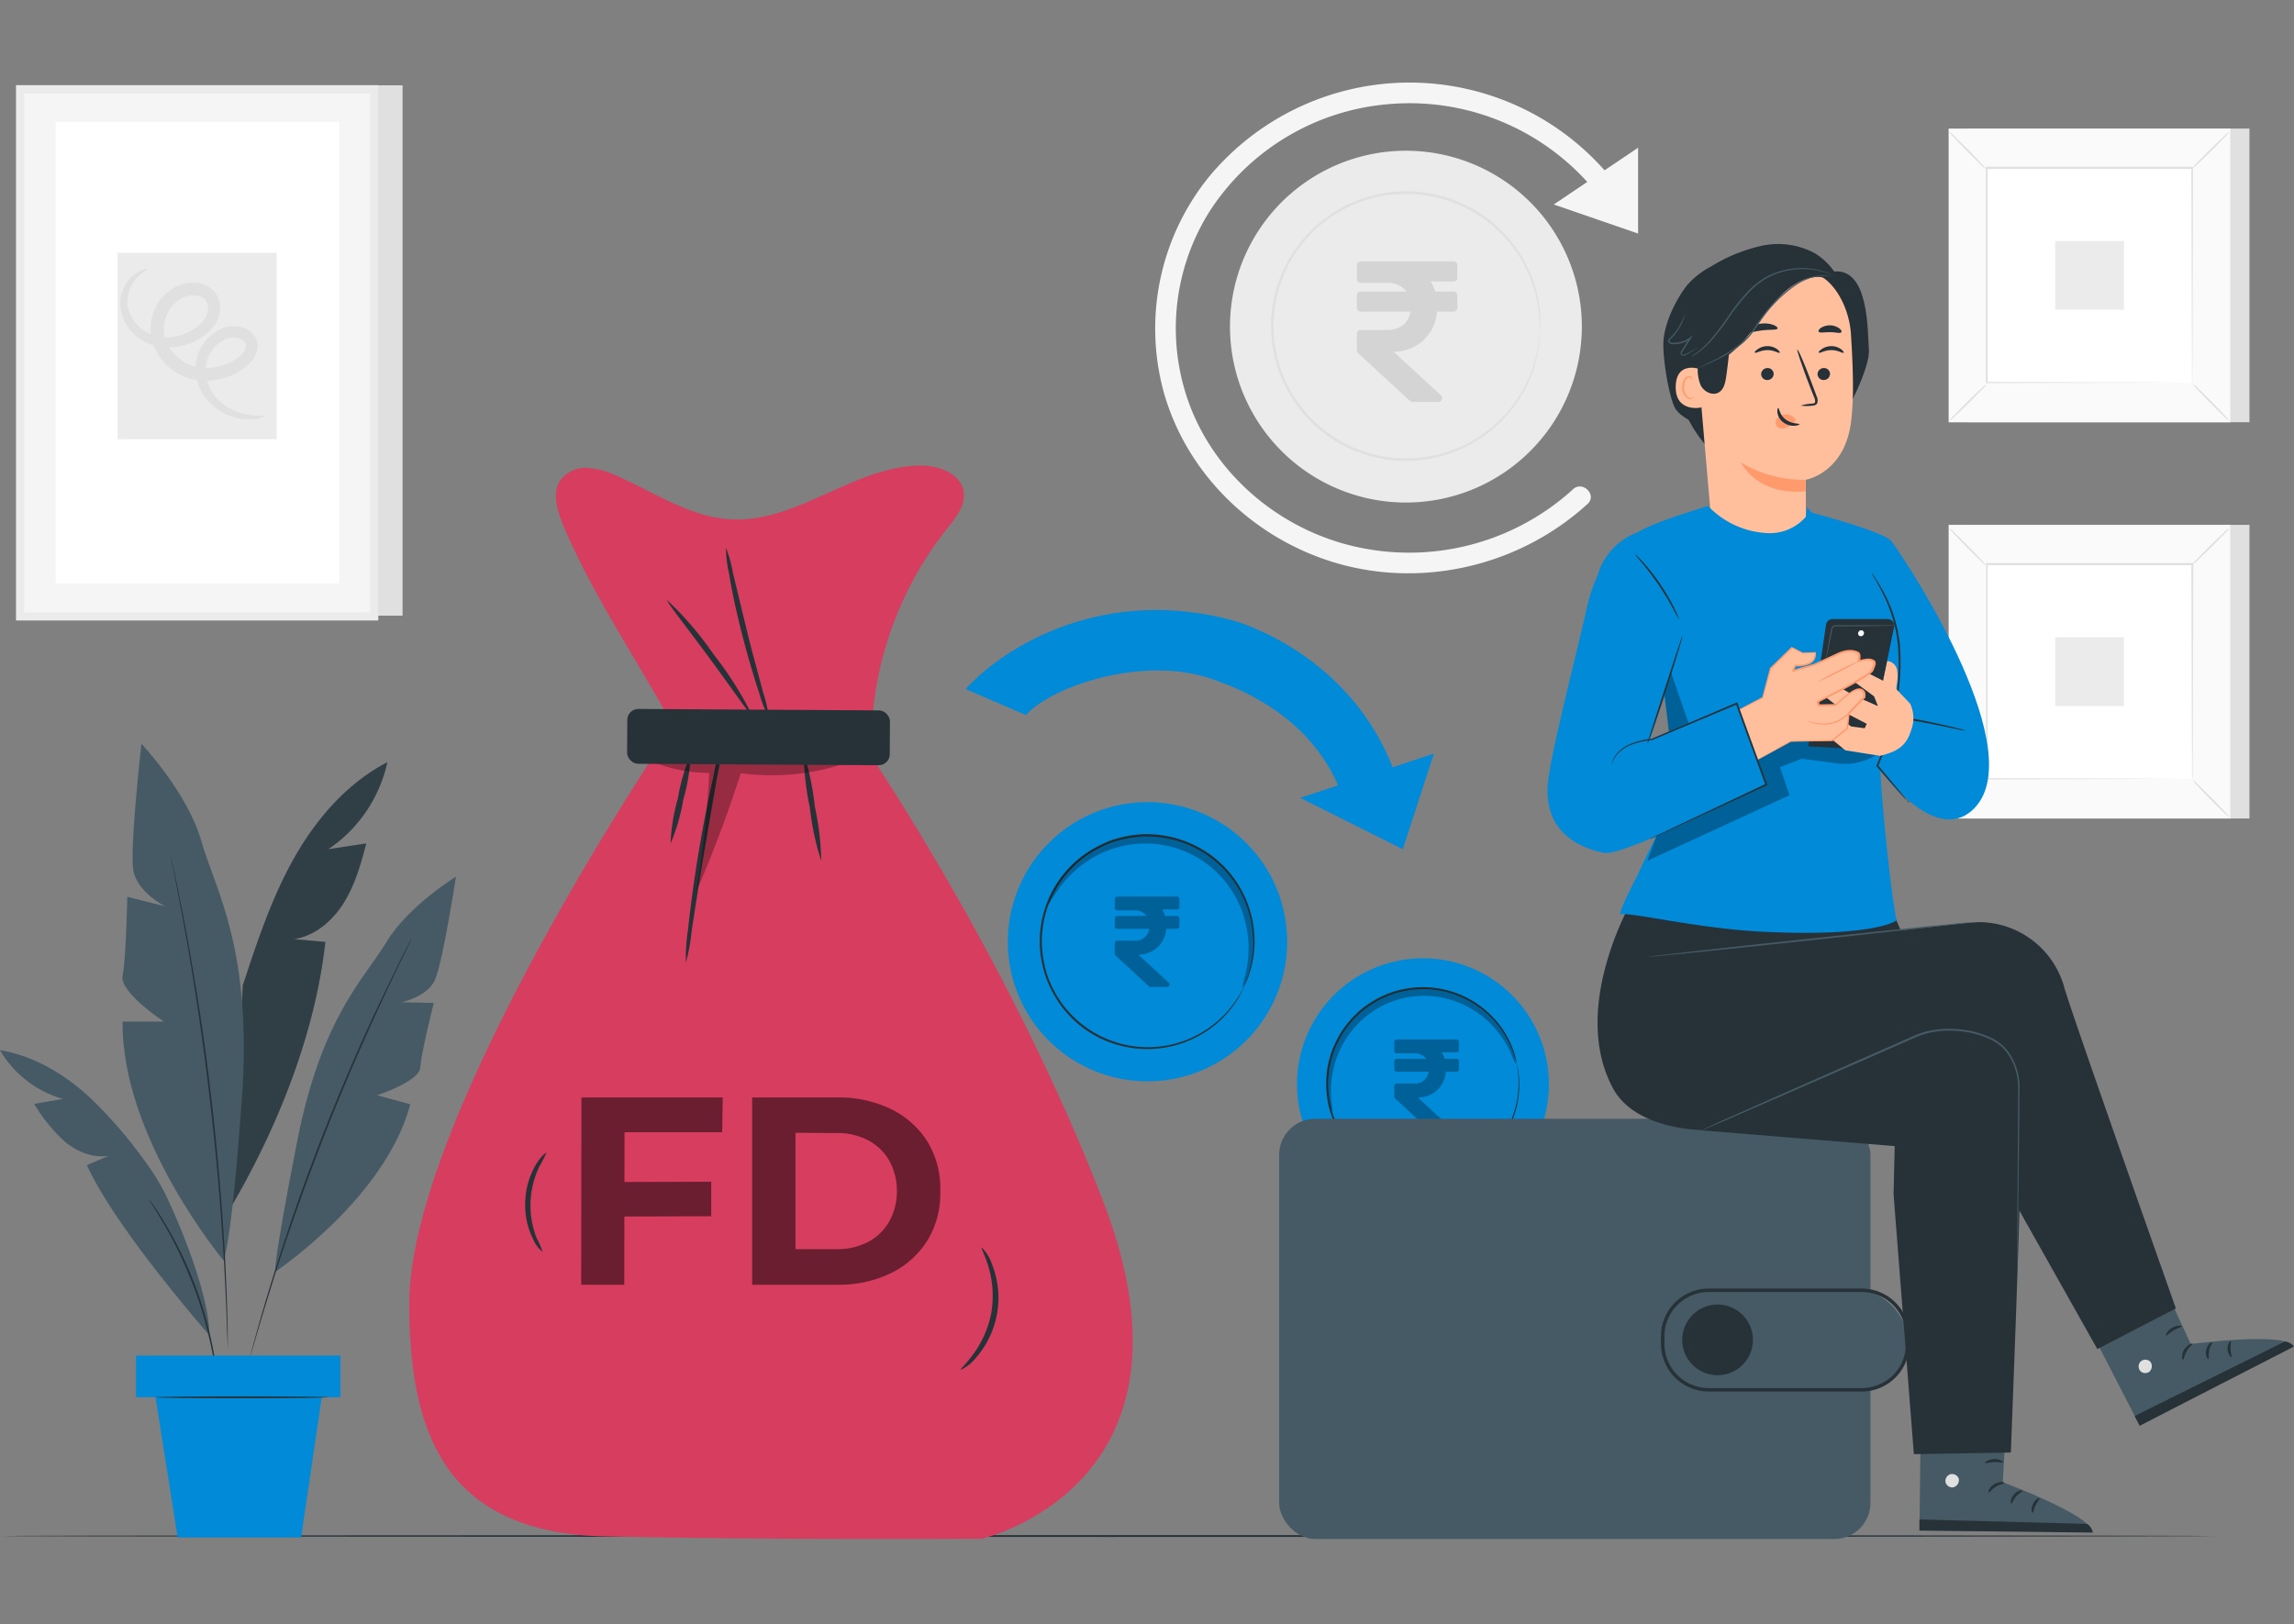 <svg xmlns="http://www.w3.org/2000/svg" xmlns:xlink="http://www.w3.org/1999/xlink" width="500" height="354" viewBox="0 0 500 354"><rect x="0" y="0" width="500" height="354" fill="#808080" stroke="none"/><defs><clipPath id="b"><rect width="500" height="354"/></clipPath></defs><g id="a" clip-path="url(#b)"><g transform="translate(-49.81 -30.394)"><g transform="translate(53.298 48.394)"><rect width="5.376" height="115.602" transform="translate(78.883 0.598)" fill="#e0e0e0"/><rect width="77.176" height="114.865" rx="0.1" transform="translate(0.895 1.493)" fill="#f5f5f5"/><path d="M133.332,165.832H54.525a.075.075,0,0,1-.075-.083V49.215a.068.068,0,0,1,.075-.075h78.807a.075.075,0,0,1,.083.075V165.749A.083.083,0,0,1,133.332,165.832Zm-77.018-1.767H131.55a.083.083,0,0,0,.083-.083V51.042a.075.075,0,0,0-.083-.075H56.314a.068.068,0,0,0-.075.075V163.96a.075.075,0,0,0,.075.105Z" transform="translate(-54.449 -48.579)" fill="#ebebeb"/><rect width="61.771" height="100.618" rx="0.1" transform="translate(8.662 8.575)" fill="#fff"/><rect width="34.682" height="40.652" rx="0.06" transform="translate(22.142 37.1)" fill="#ebebeb"/><path d="M116.034,134.59c.045.135-1.669.887-4.925.5a12.028,12.028,0,0,1-5.541-2.255,11.278,11.278,0,0,1-4.3-6.766,9.721,9.721,0,0,1,3.293-9.248,8.774,8.774,0,0,1,2.5-1.5,6.541,6.541,0,0,1,3.12-.353,5.511,5.511,0,0,1,3.12,1.361,4.067,4.067,0,0,1,1.225,3.631,5.91,5.91,0,0,1-1.714,3.12A11.075,11.075,0,0,1,110.2,125a14.331,14.331,0,0,1-6.233,1.782,12.458,12.458,0,0,1-6.646-1.5,12.127,12.127,0,0,1-4.887-5.067,10.383,10.383,0,0,1-.88-7.1,10.526,10.526,0,0,1,3.759-5.849,9.136,9.136,0,0,1,3.135-1.579,7.789,7.789,0,0,1,3.534-.113,5.8,5.8,0,0,1,3.2,1.8,5.368,5.368,0,0,1,1.256,3.428,6.587,6.587,0,0,1-.835,3.263,8.8,8.8,0,0,1-1.977,2.376,13.33,13.33,0,0,1-4.917,2.609,12.509,12.509,0,0,1-5.165.4,10.615,10.615,0,0,1-4.511-1.722,9.774,9.774,0,0,1-4.293-6.8,8.2,8.2,0,0,1,1.586-5.834,6.977,6.977,0,0,1,2.947-2.353c.812-.308,1.271-.3,1.293-.218s-.368.286-1.022.752a7.691,7.691,0,0,0-2.255,2.466,7.225,7.225,0,0,0-.932,4.985,8.112,8.112,0,0,0,3.819,5.346,9.375,9.375,0,0,0,7.879.752,11.082,11.082,0,0,0,3.94-2.256,4.819,4.819,0,0,0,1.842-3.691,2.654,2.654,0,0,0-2.368-2.624,5.068,5.068,0,0,0-2.256.105,6.587,6.587,0,0,0-2.143,1.12,7.8,7.8,0,0,0-2.692,4.3,7.518,7.518,0,0,0,.662,5.158,9.368,9.368,0,0,0,3.759,3.879,9.774,9.774,0,0,0,5.135,1.2,11.727,11.727,0,0,0,5.045-1.383A8.586,8.586,0,0,0,111,121.207a3.376,3.376,0,0,0,1.022-1.669,1.443,1.443,0,0,0-.414-1.338,3.007,3.007,0,0,0-1.669-.752,4.292,4.292,0,0,0-1.962.165,6.511,6.511,0,0,0-1.835,1.007,7.616,7.616,0,0,0-2.789,7.075,9.774,9.774,0,0,0,3.3,5.849,11.691,11.691,0,0,0,4.752,2.376C114.245,134.68,116.012,134.342,116.034,134.59Z" transform="translate(-61.954 -61.815)" fill="#e0e0e0"/><rect width="61.395" height="64.004" transform="translate(425.411 10.027)" fill="#e0e0e0"/><rect width="61.395" height="64.004" transform="translate(421.253 10.027)" fill="#fafafa"/><path d="M676.162,125.751H614.73V61.71h61.432Zm-61.395-.045h61.357V61.748H614.768Z" transform="translate(-193.492 -51.699)" fill="#e0e0e0"/><rect width="44.892" height="46.794" transform="translate(429.508 18.635)" fill="#fff"/><path d="M623.025,135.83a6.99,6.99,0,0,1-1.105,1.286c-.752.752-1.729,1.782-2.857,2.895s-2.165,2.105-2.932,2.8a6.89,6.89,0,0,1-1.3,1.083,7.43,7.43,0,0,1,1.105-1.278c.752-.752,1.729-1.789,2.857-2.9s2.173-2.105,2.94-2.812A6.634,6.634,0,0,1,623.025,135.83Z" transform="translate(-193.516 -70.093)" fill="#e0e0e0"/><path d="M685.44,135.68a7.634,7.634,0,0,1,1.286,1.105c.752.714,1.782,1.722,2.894,2.857s2.105,2.165,2.8,2.932a7.305,7.305,0,0,1,1.083,1.293,7.322,7.322,0,0,1-1.286-1.1c-.752-.752-1.782-1.729-2.894-2.864s-2.113-2.173-2.812-2.932A6.914,6.914,0,0,1,685.44,135.68Z" transform="translate(-211.04 -70.055)" fill="#e0e0e0"/><path d="M685.27,70.677a7.956,7.956,0,0,1,1.113-1.286c.752-.752,1.722-1.782,2.849-2.895s2.173-2.105,2.932-2.8a7.179,7.179,0,0,1,1.3-1.083A7.192,7.192,0,0,1,692.36,63.9c-.752.752-1.722,1.782-2.857,2.895s-2.18,2.128-2.932,2.812A6.629,6.629,0,0,1,685.27,70.677Z" transform="translate(-210.997 -51.922)" fill="#e0e0e0"/><path d="M622.9,70.783a6.772,6.772,0,0,1-1.293-1.12c-.752-.752-1.782-1.722-2.887-2.849s-2.105-2.173-2.812-2.932a7.592,7.592,0,0,1-1.083-1.3,6.911,6.911,0,0,1,1.286,1.105c.752.752,1.781,1.722,2.9,2.857s2.1,2.173,2.812,2.94A7.967,7.967,0,0,1,622.9,70.783Z" transform="translate(-193.516 -51.914)" fill="#e0e0e0"/><path d="M670.44,119.877v-3.406c0-2.218,0-5.443-.045-9.541,0-8.195-.053-19.871-.09-33.833l.173.173H625.721l.2-.2V119.87l-.173-.173,32.412.09,9.1.038h.015l-9.067.045-32.524.083h-.173V72.79h45.148v.173c0,14.022-.06,25.735-.083,33.96,0,4.075,0,7.285-.045,9.5v3.128a1.093,1.093,0,0,1-.09.331Z" transform="translate(-196.167 -54.448)" fill="#e0e0e0"/><rect width="14.977" height="14.977" transform="translate(444.462 34.536)" fill="#ebebeb"/><rect width="61.395" height="64.004" transform="translate(425.411 96.412)" fill="#e0e0e0"/><rect width="61.395" height="64.004" transform="translate(421.253 96.412)" fill="#fafafa"/><path d="M676.162,240.641H614.73V176.6h61.432Zm-61.395,0h61.357v-64H614.768Z" transform="translate(-193.492 -80.21)" fill="#e0e0e0"/><rect width="44.892" height="46.794" transform="translate(429.508 105.013)" fill="#fff"/><path d="M623.025,250.72a7.15,7.15,0,0,1-1.105,1.293c-.752.752-1.729,1.774-2.857,2.887s-2.165,2.105-2.932,2.812a6.628,6.628,0,0,1-1.3,1.075,7.784,7.784,0,0,1,1.105-1.278c.752-.752,1.729-1.782,2.857-2.9s2.173-2.105,2.94-2.812A7.437,7.437,0,0,1,623.025,250.72Z" transform="translate(-193.516 -98.604)" fill="#e0e0e0"/><path d="M685.44,250.57a7.629,7.629,0,0,1,1.286,1.105c.752.752,1.782,1.729,2.895,2.857s2.1,2.165,2.8,2.932a6.874,6.874,0,0,1,1.082,1.3,7.627,7.627,0,0,1-1.285-1.105c-.752-.714-1.782-1.729-2.895-2.857s-2.113-2.173-2.812-2.94A6.641,6.641,0,0,1,685.44,250.57Z" transform="translate(-211.039 -98.567)" fill="#e0e0e0"/><path d="M685.27,185.567a7.956,7.956,0,0,1,1.113-1.286c.752-.752,1.722-1.782,2.849-2.895s2.173-2.1,2.932-2.8a7.18,7.18,0,0,1,1.3-1.083,6.9,6.9,0,0,1-1.105,1.286c-.752.752-1.722,1.782-2.857,2.895s-2.18,2.113-2.932,2.812A6.628,6.628,0,0,1,685.27,185.567Z" transform="translate(-210.997 -80.434)" fill="#e0e0e0"/><path d="M622.9,185.685a7.434,7.434,0,0,1-1.293-1.113c-.752-.714-1.782-1.722-2.887-2.849s-2.1-2.165-2.812-2.932a7.615,7.615,0,0,1-1.083-1.3,6.9,6.9,0,0,1,1.286,1.105c.752.714,1.782,1.729,2.9,2.857s2.1,2.173,2.812,2.94A7.43,7.43,0,0,1,622.9,185.685Z" transform="translate(-193.516 -80.431)" fill="#e0e0e0"/><path d="M670.46,234.77v-3.406c0-2.218,0-5.443-.045-9.541,0-8.2-.053-19.871-.09-33.833l.173.173H625.74l.2-.2v46.794l-.173-.173,32.412.09,9.1.045h.075l-9.067.045-32.524.09h-.173V187.69h45.148v.173c0,14.022-.06,25.735-.083,33.96,0,4.082,0,7.293-.045,9.5v3.128A1.084,1.084,0,0,1,670.46,234.77Z" transform="translate(-196.187 -82.962)" fill="#e0e0e0"/><rect width="14.977" height="14.977" transform="translate(444.462 120.922)" fill="#ebebeb"/><path d="M483.062,107.607A38.344,38.344,0,1,1,446,68.173a38.344,38.344,0,0,1,37.065,39.434Z" transform="translate(-141.789 -53.297)" fill="#ebebeb"/><path d="M478.367,110.878A29.2,29.2,0,1,1,450.12,80.8,29.2,29.2,0,0,1,478.367,110.878Z" transform="translate(-145.161 -56.433)" fill="#ebebeb"/><path d="M476.9,110.233a3.363,3.363,0,0,1-.038-.474c0-.346,0-.8-.053-1.383a9.855,9.855,0,0,0-.038-1.023c-.037-.368-.1-.752-.15-1.225a21.338,21.338,0,0,0-.519-3.007,27.875,27.875,0,0,0-3.007-7.812,29.186,29.186,0,0,0-38.156-11.871c-.624.308-1.218.669-1.834,1.007a14.9,14.9,0,0,0-1.782,1.143,31.473,31.473,0,0,0-3.368,2.661,32.816,32.816,0,0,0-2.94,3.248,27.819,27.819,0,0,0-4.383,7.8,28.443,28.443,0,0,0-.586,18.2,27.648,27.648,0,0,0,3.88,8.075,31.945,31.945,0,0,0,2.722,3.436,32.785,32.785,0,0,0,3.188,2.88,30.182,30.182,0,0,0,3.466,2.383,29.081,29.081,0,0,0,38.847-9.4,27.872,27.872,0,0,0,3.5-7.6,21.342,21.342,0,0,0,.714-3.007c.083-.436.173-.835.233-1.2s.068-.752.1-1.015c.06-.586.105-1.045.143-1.383a3.873,3.873,0,0,1,.068-.466,2.259,2.259,0,0,1,0,.474c0,.338-.045.8-.083,1.383,0,.308-.045.654-.068,1.022s-.128.752-.2,1.225a21.366,21.366,0,0,1-.662,3.007,27.583,27.583,0,0,1-3.451,7.774,29.345,29.345,0,0,1-35.629,11.518,31.013,31.013,0,0,1-3.759-1.8,31.7,31.7,0,0,1-3.541-2.421,27.225,27.225,0,0,1-6.015-6.436,28.387,28.387,0,0,1-3.97-8.27,29.073,29.073,0,0,1,.6-18.585,28.514,28.514,0,0,1,4.511-7.969,33.975,33.975,0,0,1,3.007-3.308,33.563,33.563,0,0,1,3.443-2.722,14.02,14.02,0,0,1,1.819-1.158c.624-.346,1.241-.752,1.872-1.03a29.988,29.988,0,0,1,3.894-1.549,29.308,29.308,0,0,1,34.818,13.766,27.335,27.335,0,0,1,2.932,7.924,20.129,20.129,0,0,1,.474,3.052c.045.444.105.85.12,1.233s0,.714,0,1.022v1.391A1.9,1.9,0,0,1,476.9,110.233Z" transform="translate(-144.74 -56.217)" fill="#e0e0e0"/><path d="M475.756,137.07a53.072,53.072,0,0,1-50.433,11.706c-14.473-4.225-26.878-14.856-32.63-28.885a47.787,47.787,0,0,1,4.037-43.682,51.51,51.51,0,0,1,38.163-23.051,52.321,52.321,0,0,1,48.96,23.307c1.571,2.428,5.473.173,3.894-2.256a56.793,56.793,0,0,0-91.13-5.5,52.508,52.508,0,0,0-10.03,47.23c4.549,16.112,16.849,29.081,32.276,35.336,20.3,8.27,43.967,3.684,60.079-11.029,2.15-1.962-1.052-5.15-3.188-3.2Z" transform="translate(-136.408 -48.394)" fill="#f5f5f5"/><path d="M500.25,79.655,518.632,67.28V85.993Z" transform="translate(-165.082 -53.081)" fill="#f5f5f5"/><path d="M21.064,6.627a.821.821,0,0,0,.821-.821V3.071a.821.821,0,0,0-.821-.821H.821A.821.821,0,0,0,0,3.071v3.06a.821.821,0,0,0,.821.821H6.653a4.934,4.934,0,0,1,4.17,1.864h-10A.821.821,0,0,0,0,9.636v2.736a.821.821,0,0,0,.821.821H11.678c-.425,2.468-2.254,4.01-5.113,4.01H.821A.821.821,0,0,0,0,18.023v3.626a.821.821,0,0,0,.264.6l11.288,10.42a.821.821,0,0,0,.557.218h5.646a.821.821,0,0,0,.557-1.424L7.993,21.94a9.369,9.369,0,0,0,9.46-8.748h3.612a.821.821,0,0,0,.821-.821V9.636a.821.821,0,0,0-.821-.821H17.05a9.368,9.368,0,0,0-.975-2.188Z" transform="translate(292.27 36.729)" opacity="0.1"/></g><g transform="translate(50.148 365.019)"><path d="M532.547,469.725c0,.113-107.971.2-241.128.2s-241.158-.083-241.158-.2,107.948-.2,241.158-.2S532.547,469.62,532.547,469.725Z" transform="translate(-50.26 -469.53)" fill="#263238"/></g><g transform="translate(260.286 163.363)"><path d="M388.05,203.6s27.555,7.263,36.269,36.321l-11.676,5.2S409.958,224.9,382.659,216.1c-14.773-4.767-34.336,1.955-39.749,8.12l-13.15-5.676C338.549,208.866,360.239,196.025,388.05,203.6Z" transform="translate(-329.76 -201.312)" fill="#008ad8"/><path d="M455.886,242.93l-29.126,9.661,22.352,11.2Z" transform="translate(-353.832 -211.64)" fill="#008ad8"/></g><g transform="translate(269.477 205.242)"><path d="M480.041,323.675a27.449,27.449,0,1,1-32.765-20.728A27.45,27.45,0,0,1,480.041,323.675Z" transform="translate(-362.788 -268.245)" fill="#008ad8"/><path d="M476.881,327.4a20.916,20.916,0,1,1-24.969-15.788A20.916,20.916,0,0,1,476.881,327.4Z" transform="translate(-365.207 -270.435)" fill="#008ad8"/><path d="M475.766,327.177a1.677,1.677,0,0,1-.113-.316l-.286-.955-.2-.7c-.09-.256-.21-.526-.323-.819a15.786,15.786,0,0,0-.9-2,20.094,20.094,0,0,0-3.481-4.887,20.781,20.781,0,0,0-26.216-3.158,21.879,21.879,0,0,0-2.376,1.744c-.376.331-.752.692-1.09,1.03a10.337,10.337,0,0,0-1.03,1.113,22.4,22.4,0,0,0-1.857,2.458,23.178,23.178,0,0,0-1.459,2.774,19.912,19.912,0,0,0-1.647,6.2,20.375,20.375,0,0,0,2.842,12.729,19.962,19.962,0,0,0,4.135,4.91,18.8,18.8,0,0,0,5.263,3.323,20.691,20.691,0,0,0,2.834,1.038,21.761,21.761,0,0,0,2.887.564,20.8,20.8,0,0,0,22.375-14.037,19.819,19.819,0,0,0,1.068-5.894,15.842,15.842,0,0,0-.037-2.2,4.111,4.111,0,0,0-.06-.88c-.06-.271-.075-.5-.113-.752-.06-.413-.105-.752-.143-.985a2.113,2.113,0,0,1-.038-.338,1.837,1.837,0,0,1,.083.331c.045.241.105.564.188.977q.053.331.135.752c0,.271.045.564.075.887a14.5,14.5,0,0,1,.075,2.211,19.66,19.66,0,0,1-1,5.97A21.014,21.014,0,0,1,452.7,352.6a21.514,21.514,0,0,1-2.955-.564,21.92,21.92,0,0,1-2.895-1.053,23.9,23.9,0,0,1-2.782-1.451,23.256,23.256,0,0,1-2.556-1.932,20.02,20.02,0,0,1-4.225-5.007,22.393,22.393,0,0,1-2.526-6.263,22.626,22.626,0,0,1-.383-6.767,20.3,20.3,0,0,1,1.692-6.33,23.085,23.085,0,0,1,1.5-2.834,23.976,23.976,0,0,1,1.9-2.5,10.776,10.776,0,0,1,1.053-1.135c.376-.346.752-.714,1.113-1.045a20.848,20.848,0,0,1,2.428-1.774,21.012,21.012,0,0,1,26.615,3.331,19.683,19.683,0,0,1,3.451,4.97,15.418,15.418,0,0,1,.872,2.038c.113.3.225.571.308.827a6.8,6.8,0,0,1,.181.752l.248.962A1.876,1.876,0,0,1,475.766,327.177Z" transform="translate(-364.889 -270.326)" fill="#263238"/><g transform="translate(69.577 40.611)" opacity="0.3"><path d="M475.715,327.548a14.476,14.476,0,0,1-1.083-2.338,22.39,22.39,0,0,0-3.759-5.737,21.677,21.677,0,0,0-3.5-3.1,20.892,20.892,0,0,0-4.737-2.481,19.987,19.987,0,0,0-5.744-1.21,19.406,19.406,0,0,0-3.1.045,21.76,21.76,0,0,0-3.12.541,22.005,22.005,0,0,0-3.007,1.038,19.866,19.866,0,0,0-2.744,1.459,20.3,20.3,0,0,0-4.451,3.834,20.607,20.607,0,0,0-2.947,4.458,21.739,21.739,0,0,0-1.579,4.413,22.553,22.553,0,0,0-.5,6.827,11.687,11.687,0,0,1,.173,2.564c-.128.03-.466-.827-.752-2.489a19.289,19.289,0,0,1,0-7.135,20.921,20.921,0,0,1,4.511-9.6,20.639,20.639,0,0,1,2.15-2.255,20.394,20.394,0,0,1,2.571-1.97,20.907,20.907,0,0,1,2.947-1.594,22.575,22.575,0,0,1,3.263-1.128,22.175,22.175,0,0,1,3.4-.586,20.727,20.727,0,0,1,3.346,0,20.161,20.161,0,0,1,3.2.481,19.657,19.657,0,0,1,2.962.917,21.3,21.3,0,0,1,4.985,2.782,21.568,21.568,0,0,1,3.586,3.443,19.645,19.645,0,0,1,3.458,6.248A6.454,6.454,0,0,1,475.715,327.548Z" transform="translate(-434.527 -311.03)"/></g><path d="M399.97,300.429a30.465,30.465,0,0,1-40.562,14.526,31.036,31.036,0,0,1-4.639-2.7,30.442,30.442,0,1,1,45.2-11.826Z" transform="translate(-341.985 -257.014)" fill="#008ad8"/><path d="M396.591,300.573a23.239,23.239,0,1,1-11.142-30.885A23.239,23.239,0,0,1,396.591,300.573Z" transform="translate(-344.546 -259.608)" fill="#008ad8"/><path d="M395.7,299.632a3.387,3.387,0,0,1,.12-.353c.1-.256.233-.594.4-1.03l.3-.752c.09-.278.173-.6.271-.94a16.361,16.361,0,0,0,.571-2.368,21.982,21.982,0,0,0,.278-6.654,23.081,23.081,0,0,0-20.856-20.653,23.718,23.718,0,0,0-3.278-.09c-.549,0-1.1.113-1.654.165a11.275,11.275,0,0,0-1.661.271,20.734,20.734,0,0,0-6.481,2.338,22.088,22.088,0,0,0-5.676,4.316,22.66,22.66,0,0,0-6.18,13.112,22.157,22.157,0,0,0,.286,7.127,20.765,20.765,0,0,0,2.323,6.481,22.865,22.865,0,0,0,1.782,2.842,24.28,24.28,0,0,0,2.15,2.466,23.109,23.109,0,0,0,29.224,2.94,22.188,22.188,0,0,0,4.962-4.451,17.01,17.01,0,0,0,1.459-1.955c.2-.293.4-.556.549-.8l.4-.714.541-.962a2.261,2.261,0,0,1,.2-.323,2.195,2.195,0,0,1-.15.346c-.128.241-.293.571-.5.985l-.376.752c-.15.256-.338.526-.534.827a16.539,16.539,0,0,1-1.436,1.992,21.933,21.933,0,0,1-4.947,4.556,23.4,23.4,0,0,1-18.961,3.293,23.149,23.149,0,0,1-14.751-11.571,26.516,26.516,0,0,1-1.451-3.18,25.986,25.986,0,0,1-.932-3.436,22.6,22.6,0,0,1-.293-7.27,23.193,23.193,0,0,1,6.315-13.4,22.552,22.552,0,0,1,5.8-4.4,25.555,25.555,0,0,1,3.24-1.5,27.318,27.318,0,0,1,3.376-.9,11.837,11.837,0,0,1,1.692-.271c.571-.053,1.135-.135,1.692-.158a23.894,23.894,0,0,1,14.894,4.451,23.389,23.389,0,0,1,9.533,16.713,21.863,21.863,0,0,1-.361,6.721,16.145,16.145,0,0,1-.616,2.376c-.113.338-.2.654-.3.94s-.226.526-.323.752l-.444,1.015A1.454,1.454,0,0,1,395.7,299.632Z" transform="translate(-344.276 -259.314)" fill="#263238"/><g transform="translate(8.861 7.303)" opacity="0.3"><path d="M396.046,299.885a14.024,14.024,0,0,1,.639-2.782,24.693,24.693,0,0,0,.632-7.578,23.957,23.957,0,0,0-.955-5.12A23.144,23.144,0,0,0,393.9,279a21.648,21.648,0,0,0-1.887-2.594,22.427,22.427,0,0,0-2.331-2.383,21.861,21.861,0,0,0-2.759-2.075,22.4,22.4,0,0,0-16.413-3.075,23.4,23.4,0,0,0-5.631,1.9,24.06,24.06,0,0,0-4.391,2.8,24.809,24.809,0,0,0-5.1,5.646c-1,1.5-1.466,2.428-1.594,2.368s.158-1.045,1-2.722a21.8,21.8,0,0,1,4.887-6.248,23.441,23.441,0,0,1,4.511-3.158,23.714,23.714,0,0,1,5.962-2.2,22.663,22.663,0,0,1,3.406-.489,23.623,23.623,0,0,1,14.285,3.646,22.736,22.736,0,0,1,2.955,2.255,23.372,23.372,0,0,1,7.729,16.7,21.622,21.622,0,0,1-1.218,7.834C396.723,299.058,396.159,299.93,396.046,299.885Z" transform="translate(-353.771 -266.727)"/></g><path d="M13.551,5.066a.528.528,0,0,0,.528-.528V2.778a.528.528,0,0,0-.528-.528H.528A.528.528,0,0,0,0,2.778V4.747a.528.528,0,0,0,.528.528H4.28a3.174,3.174,0,0,1,2.683,1.2H.528A.528.528,0,0,0,0,7v1.76a.528.528,0,0,0,.528.528H7.513a3.041,3.041,0,0,1-3.289,2.58H.528A.528.528,0,0,0,0,12.4V14.73a.528.528,0,0,0,.17.388l7.262,6.7a.528.528,0,0,0,.358.14h3.633a.528.528,0,0,0,.358-.916L5.142,14.917A6.028,6.028,0,0,0,11.228,9.29h2.324a.528.528,0,0,0,.528-.528V7a.528.528,0,0,0-.528-.528H10.969a6.027,6.027,0,0,0-.627-1.408Z" transform="translate(23.311 18.329)" opacity="0.3"/><path d="M13.551,5.066a.528.528,0,0,0,.528-.528V2.778a.528.528,0,0,0-.528-.528H.528A.528.528,0,0,0,0,2.778V4.747a.528.528,0,0,0,.528.528H4.28a3.174,3.174,0,0,1,2.683,1.2H.528A.528.528,0,0,0,0,7v1.76a.528.528,0,0,0,.528.528H7.513a3.041,3.041,0,0,1-3.289,2.58H.528A.528.528,0,0,0,0,12.4V14.73a.528.528,0,0,0,.17.388l7.262,6.7a.528.528,0,0,0,.358.14h3.633a.528.528,0,0,0,.358-.916L5.142,14.917A6.028,6.028,0,0,0,11.228,9.29h2.324a.528.528,0,0,0,.528-.528V7a.528.528,0,0,0-.528-.528H10.969a6.027,6.027,0,0,0-.627-1.408Z" transform="translate(84.235 49.477)" opacity="0.3"/></g><g transform="translate(49.81 192.525)"><path d="M150.811,245.45c-8.8,4.556-15.555,12.413-20.412,21.051s-7.977,18.134-11.082,27.555l-2.707,48.576c10.24-17.428,18.465-37.915,20.69-58.012l-6.819-.609c4.571-.7,8.405-4.007,10.849-7.939s3.7-8.406,4.894-12.917l-8.27,1.248A30.825,30.825,0,0,0,150.811,245.45Z" transform="translate(-66.387 -241.428)" fill="#455a64"/><g transform="translate(50.223 4.022)" opacity="0.3"><path d="M150.811,245.45c-8.8,4.556-15.555,12.413-20.412,21.051s-7.977,18.134-11.082,27.555l-2.707,48.576c10.24-17.428,18.465-37.915,20.69-58.012l-6.819-.609c4.571-.7,8.405-4.007,10.849-7.939s3.7-8.406,4.894-12.917l-8.27,1.248A30.825,30.825,0,0,0,150.811,245.45Z" transform="translate(-116.61 -245.45)"/></g><path d="M107.32,352.695S85.073,326.08,85.336,300.668h9.022s-9.774-6.413-9.022-10.007,1.03-17.194,1.03-17.194l8.21,2.052s-6.158-3.083-6.924-7.954S89.441,240.1,89.441,240.1s10.014,10.526,13.089,21.3,11.165,23.36,8.8,56.207S107.32,352.695,107.32,352.695Z" transform="translate(-58.616 -240.1)" fill="#455a64"/><path d="M129.576,364.77s24.059-16.052,29.449-36.532l-7.225-1.962s9.248-3.007,9.413-6.075,2.94-14.052,2.94-14.052L157.1,306s5.624-1.128,7.308-4.879,4.579-22.48,4.579-22.48-10.345,6.27-15.18,14.285-14.1,16.315-19.4,43.245S129.576,364.77,129.576,364.77Z" transform="translate(-69.603 -249.664)" fill="#455a64"/><path d="M98.89,271a1.051,1.051,0,0,1,.083.271c.045.2.113.474.2.819l.7,3.158c.308,1.376.669,3.052,1.053,5.015s.857,4.18,1.308,6.654c.947,4.94,1.955,10.834,3.007,17.4s2.007,13.811,2.895,21.427,1.549,14.894,2.075,21.525.857,12.6,1.06,17.623c.12,2.5.18,4.782.248,6.766s.1,3.714.113,5.12,0,2.473,0,3.233v.842a1.193,1.193,0,0,1,0,.286,1.323,1.323,0,0,1,0-.286v-.835c0-.752-.068-1.849-.113-3.24s-.1-3.12-.188-5.112-.158-4.263-.3-6.767c-.233-5.015-.632-10.984-1.143-17.608s-1.233-13.886-2.105-21.5-1.872-14.849-2.857-21.412-1.985-12.465-2.9-17.405c-.436-2.474-.88-4.706-1.248-6.661s-.707-3.646-.992-5.022l-.632-3.18c-.06-.346-.113-.616-.15-.827A2.451,2.451,0,0,1,98.89,271Z" transform="translate(-61.99 -247.768)" fill="#263238"/><path d="M95.431,391.039s-20.352-23.089-26.683-37.05l4.767-2.037c-3.458.571-7-.917-9.684-3.173a36.557,36.557,0,0,1-6.579-8.15l6.285-1.06A23.307,23.307,0,0,1,49.81,328.93c7.413,1.226,14.119,5.263,19.653,10.383a97.966,97.966,0,0,1,11.917,13.8,46.972,46.972,0,0,1,4.661,7.6C89.424,367.785,95.439,382.558,95.431,391.039Z" transform="translate(-49.81 -262.145)" fill="#455a64"/><path d="M157.566,296.52a.986.986,0,0,1-.09.233l-.316.669c-.293.609-.714,1.466-1.241,2.564-1.09,2.218-2.639,5.436-4.511,9.443s-4.037,8.789-6.361,14.149-4.752,11.278-7.188,17.586-4.6,12.33-6.511,17.848-3.519,10.526-4.819,14.751-2.331,7.646-3.007,10.022c-.346,1.165-.609,2.083-.8,2.729l-.218.707a.88.88,0,0,1-.09.233.929.929,0,0,1,.053-.248l.18-.714c.173-.654.421-1.571.752-2.752.639-2.383,1.616-5.827,2.895-10.06s2.872-9.247,4.744-14.781,4.06-11.578,6.488-17.879,4.9-12.225,7.218-17.585,4.511-10.142,6.443-14.127,3.466-7.165,4.6-9.421c.556-1.083.992-1.932,1.308-2.526.143-.278.256-.489.346-.654A1.048,1.048,0,0,1,157.566,296.52Z" transform="translate(-67.827 -254.102)" fill="#263238"/><path d="M107.861,411.664a1.661,1.661,0,0,1-.09-.429l-.2-1.226c-.075-.534-.173-1.18-.316-1.932s-.263-1.617-.466-2.556c-.368-1.895-.887-4.128-1.556-6.579s-1.5-5.12-2.556-7.864-2.18-5.308-3.286-7.6-2.2-4.3-3.18-5.962c-.466-.842-.94-1.571-1.331-2.255s-.752-1.211-1.045-1.662l-.662-1.045a2.138,2.138,0,0,1-.211-.383,3.33,3.33,0,0,1,.278.338l.752,1.007c.316.436.692.985,1.1,1.631s.91,1.406,1.361,2.225c1.007,1.646,2.12,3.661,3.27,5.947s2.256,4.864,3.316,7.616a81.379,81.379,0,0,1,2.541,7.909c.669,2.458,1.15,4.721,1.5,6.624.188.947.3,1.812.414,2.571s.2,1.413.256,1.955.09.91.12,1.233A1.743,1.743,0,0,1,107.861,411.664Z" transform="translate(-60.518 -272.875)" fill="#263238"/><rect width="44.539" height="9.082" transform="translate(29.66 133.353)" fill="#008ad8"/><path d="M94.9,429.56l4.819,30.554h26.916l4.488-30.554Z" transform="translate(-61 -287.117)" fill="#008ad8"/><path d="M132.452,429.5c0,.105-8.421.2-18.8.2s-18.8-.09-18.8-.2,8.421-.2,18.8-.2S132.452,429.383,132.452,429.5Z" transform="translate(-60.99 -287.053)" fill="#263238"/></g><g transform="translate(328.613 83.615)"><rect width="128.879" height="91.596" rx="7.87" transform="translate(0 190.649)" fill="#455a64"/><rect width="53.403" height="21.69" rx="10.845" transform="translate(83.596 228.038)" fill="#455a64"/><path d="M575.094,420.492H541.735a10.42,10.42,0,0,1-10.405-10.405v-1.639a10.413,10.413,0,0,1,10.405-10.4h33.359a10.413,10.413,0,0,1,10.4,10.4v1.639A10.421,10.421,0,0,1,575.094,420.492ZM541.735,398.8a9.661,9.661,0,0,0-9.653,9.646v1.639a9.661,9.661,0,0,0,9.653,9.653h33.359a9.661,9.661,0,0,0,9.646-9.653v-1.639a9.661,9.661,0,0,0-9.646-9.646Z" transform="translate(-448.109 -170.388)" fill="#263238"/><circle cx="7.706" cy="7.706" r="7.706" transform="matrix(0.575, -0.818, 0.818, 0.575, 84.829, 240.717)" fill="#263238"/><path d="M535.268,128.32a28.05,28.05,0,0,0,8.962,21.2q1.992-5.8,4.007-11.608" transform="translate(-449.085 -103.45)" fill="#263238"/><path d="M564.663,97.022a16.987,16.987,0,0,0-11.435-1.376,35.909,35.909,0,0,0-10.819,4.466,17.774,17.774,0,0,0-5.173,4.037c-2.5,3.143-4.962,8.27-5.2,12.308-.2,3.24,1.045,11.345,2.413,14.285,1.255,2.7,7.135,4.752,10.037,5.421L571.1,105.195A13.488,13.488,0,0,0,564.663,97.022Z" transform="translate(-448.279 -95.241)" fill="#263238"/><path d="M579.433,102.793l-6.383-1.143c3.488,8.27,4.436,27.314,6.436,36.088,2.354-3.421,7.819-13.819,7.518-17.954S587.019,102.086,579.433,102.793Z" transform="translate(-458.463 -96.831)" fill="#263238"/><path d="M575.2,116.71c-.413-6.376-4.661-14.195-11.014-13.533l-14.7,3.759a10.909,10.909,0,0,0-8.21,10.045v.128l3.286,38.073,11.037,21.9h0l9.774-18.473V148.55c0,.015,8.15-1.368,9.774-12.029C575.947,131.273,575.654,123.792,575.2,116.71Z" transform="translate(-450.579 -97.201)" fill="#ffbf9d"/><path d="M579.442,132.384a1.361,1.361,0,0,1-1.308,1.383,1.316,1.316,0,0,1-1.413-1.225,1.376,1.376,0,0,1,1.316-1.383,1.316,1.316,0,0,1,1.406,1.225Z" transform="translate(-459.374 -104.154)" fill="#263238"/><path d="M582.49,126.254c-.173.18-1.2-.586-2.677-.579s-2.541.752-2.7.564.1-.4.564-.752a3.713,3.713,0,0,1,2.158-.677,3.609,3.609,0,0,1,2.128.684C582.415,125.855,582.573,126.171,582.49,126.254Z" transform="translate(-459.46 -102.579)" fill="#263238"/><path d="M563.1,132.384a1.361,1.361,0,0,1-1.308,1.383,1.316,1.316,0,0,1-1.414-1.225,1.376,1.376,0,0,1,1.316-1.383,1.3,1.3,0,0,1,1.406,1.226Z" transform="translate(-455.319 -104.153)" fill="#263238"/><path d="M563.952,126.253c-.166.18-1.2-.586-2.669-.579s-2.541.752-2.7.564.09-.4.564-.752a3.692,3.692,0,0,1,2.158-.677,3.608,3.608,0,0,1,2.127.684C563.885,125.855,564.035,126.171,563.952,126.253Z" transform="translate(-454.861 -102.579)" fill="#263238"/><path d="M571.594,138.025a9.546,9.546,0,0,1,2.384-.436c.376,0,.752-.113.752-.368a1.9,1.9,0,0,0-.248-1.113c-.353-.9-.752-1.857-1.113-2.849-1.549-4.06-2.669-7.4-2.5-7.458s1.6,3.158,3.1,7.24c.369,1,.752,1.955,1.068,2.864a2.188,2.188,0,0,1,.2,1.5.947.947,0,0,1-.616.549,2.659,2.659,0,0,1-.631.09A9.64,9.64,0,0,1,571.594,138.025Z" transform="translate(-457.917 -102.824)" fill="#263238"/><path d="M554.49,158.53s3.458,7.3,14.1,6.285v-2.5A26.7,26.7,0,0,1,554.49,158.53Z" transform="translate(-453.857 -110.947)" fill="#ff9a6c"/><path d="M562.921,119.317c-.143.4-1.609.211-3.33.421s-3.113.684-3.338.331c-.105-.173.135-.549.7-.932a5.572,5.572,0,0,1,2.474-.88,5.705,5.705,0,0,1,2.609.3C562.665,118.806,562.981,119.129,562.921,119.317Z" transform="translate(-454.288 -100.943)" fill="#263238"/><path d="M581.99,120.268c-.255.338-1.271,0-2.481,0s-2.255.226-2.489-.12c-.1-.165.06-.5.511-.82a3.609,3.609,0,0,1,4,.113C581.96,119.764,582.1,120.1,581.99,120.268Z" transform="translate(-459.441 -101.082)" fill="#263238"/><path d="M571.437,105.654A4.692,4.692,0,0,0,567.3,103a9.128,9.128,0,0,0-4.9,1.436c-6.33,3.654-9.586,12.5-15.841,16.285-1.541.932-3.541.075-4.849,1.308s-2.157,3.21-1.436,4.857a15.028,15.028,0,0,1-2.173-3.676,5.03,5.03,0,0,1,.181-4.143c.541-.94,1.5-1.654,1.759-2.707a13.908,13.908,0,0,0-.1-2.842,6.232,6.232,0,0,1,.977-2.714,27.484,27.484,0,0,1,10.165-10.691,18.044,18.044,0,0,1,9.33-2.413,13.758,13.758,0,0,1,8.872,3.526c1.406,1.308,2.872,2.654,2.151,4.428" transform="translate(-449.7 -95.85)" fill="#263238"/><path d="M541.329,131.631c-.113-.308-5.654-2.308-5.729,3.586-.075,5.721,5.706,4.6,5.721,4.436S541.329,131.631,541.329,131.631Z" transform="translate(-449.169 -104.129)" fill="#ffbf9d"/><path d="M540.038,138.072a1.734,1.734,0,0,1-.271.143.962.962,0,0,1-.752,0,2.474,2.474,0,0,1-1.12-2.255,3.309,3.309,0,0,1,.293-1.421,1.15,1.15,0,0,1,.752-.752.5.5,0,0,1,.586.278c.075.158,0,.271.068.286s.12-.1.075-.331a.586.586,0,0,0-.218-.361.751.751,0,0,0-.549-.15,1.391,1.391,0,0,0-1.053.872,3.323,3.323,0,0,0-.361,1.594,2.542,2.542,0,0,0,1.428,2.489,1.075,1.075,0,0,0,.917-.143C540.031,138.207,540.061,138.079,540.038,138.072Z" transform="translate(-449.638 -104.736)" fill="#ff9a6c"/><path d="M540.19,121.511a1.944,1.944,0,0,0,.346-.2c.218-.135.557-.323.963-.609a19.944,19.944,0,0,0,3.09-2.812,54.726,54.726,0,0,0,3.759-4.91,45.058,45.058,0,0,1,4.729-5.887,17.881,17.881,0,0,1,3.007-2.413,15.041,15.041,0,0,1,3.293-1.5,16.21,16.21,0,0,1,6.067-.752,15.861,15.861,0,0,1,4.067.752c.466.143.82.308,1.06.4a2.322,2.322,0,0,0,.376.128l-.353-.18a10.394,10.394,0,0,0-1.053-.436,14.907,14.907,0,0,0-4.082-.887,16.239,16.239,0,0,0-6.15.7,14.7,14.7,0,0,0-3.353,1.5,18.553,18.553,0,0,0-3.1,2.443,43.37,43.37,0,0,0-4.736,5.932,60.6,60.6,0,0,1-3.722,4.932,21.572,21.572,0,0,1-3.007,2.849c-.391.3-.752.5-.932.647A2.935,2.935,0,0,0,540.19,121.511Z" transform="translate(-450.308 -96.956)" fill="#455a64"/><path d="M542.091,127.375a8.813,8.813,0,0,0,.556,4.6c.722,1.391,2.549,2.338,3.909,1.556,1.105-.632,1.436-2.052,1.624-3.316.549-3.646.8-7.338,1.368-10.977Z" transform="translate(-450.766 -101.197)" fill="#263238"/><path d="M571.153,104.564a10.993,10.993,0,0,0-1.421-.12,9.592,9.592,0,0,0-3.759.692,12.5,12.5,0,0,0-2.376,1.218,25.658,25.658,0,0,0-2.451,1.872,29.573,29.573,0,0,0-4.789,5.173c-.752,1.022-1.368,2.068-2.068,3.007A14.654,14.654,0,0,1,552,118.984a26.1,26.1,0,0,1-4.842,3.24c-1.5.752-2.692,1.316-3.534,1.692l-.977.414a2.072,2.072,0,0,1-.354.128,2.9,2.9,0,0,1,.323-.188l.955-.474c.827-.406,2.038-.977,3.481-1.774a26.569,26.569,0,0,0,4.752-3.263,14.152,14.152,0,0,0,2.255-2.541c.684-.962,1.331-2.015,2.068-3.007a28.577,28.577,0,0,1,4.864-5.21,23.886,23.886,0,0,1,2.5-1.865,12.481,12.481,0,0,1,2.436-1.218,9.564,9.564,0,0,1,3.879-.6,6.2,6.2,0,0,1,1.06.15A1.642,1.642,0,0,1,571.153,104.564Z" transform="translate(-450.829 -97.49)" fill="#455a64"/><path d="M539.792,122.925a3.077,3.077,0,0,1-.511.346l-1.451.85-.489.278a1.617,1.617,0,0,1-.624.211.6.6,0,0,1-.383-.09.512.512,0,0,1-.226-.353,1.257,1.257,0,0,1,.271-.752l1.684-2.7.225.218a5.875,5.875,0,0,1-1.842.917,6.014,6.014,0,0,1-2.045.241,1.79,1.79,0,0,1-.519-.09.669.669,0,0,1-.444-.391.624.624,0,0,1,.09-.579,2.535,2.535,0,0,1,.331-.353,12.176,12.176,0,0,0,1.947-2.458,20.84,20.84,0,0,0,1.24-2.639,3.219,3.219,0,0,1-.18.752,10.77,10.77,0,0,1-.865,1.985,11.476,11.476,0,0,1-1.94,2.556c-.21.2-.421.436-.338.617s.391.271.692.271a5.752,5.752,0,0,0,3.684-1.1l.684-.5-.458.752-1.714,2.677a1.037,1.037,0,0,0-.241.556c0,.165.143.256.323.241a2.873,2.873,0,0,0,1.03-.421l1.5-.752A2.313,2.313,0,0,1,539.792,122.925Z" transform="translate(-448.624 -100.288)" fill="#455a64"/><path d="M568.769,145.468a2.579,2.579,0,0,0-2.308-.857,2.338,2.338,0,0,0-1.579.895,1.437,1.437,0,0,0-.06,1.662,1.76,1.76,0,0,0,1.872.406,5.418,5.418,0,0,0,1.766-1.12,1.5,1.5,0,0,0,.391-.421.465.465,0,0,0,0-.519" transform="translate(-456.363 -107.486)" fill="#ff9a6c"/><path d="M565.257,142.74c.233,0,.278,1.5,1.624,2.511s3.007.82,3.007,1.03c0,.09-.353.3-1.045.338a3.819,3.819,0,0,1-2.488-.752,3.254,3.254,0,0,1-1.271-2.113C565.016,143.108,565.152,142.732,565.257,142.74Z" transform="translate(-456.482 -107.029)" fill="#263238"/><path d="M583.692,278.09,589.849,292l-29.885,11.18-6.684-14.954Z" transform="translate(-453.557 -140.618)" fill="#263238"/><path d="M668.5,390.66l8.172,17.646s20.412-2.707,22.239.414l-33.366,17.39L651.67,399.141Z" transform="translate(-477.974 -168.554)" fill="#455a64"/><path d="M670.284,419.024a1.556,1.556,0,0,0-.15,2.068,1.5,1.5,0,0,0,2.045.173,1.639,1.639,0,0,0,.15-2.188,1.556,1.556,0,0,0-2.15.053" transform="translate(-482.475 -175.505)" fill="#e0e0e0"/><path d="M669.748,431.755l-1.1-2.113,32.727-16.232a2.872,2.872,0,0,1,2.007,1.083Z" transform="translate(-482.188 -174.2)" fill="#263238"/><path d="M684.662,414.056c.075.165-.714.662-1.255,1.6s-.624,1.864-.812,1.88-.429-1.075.256-2.2S684.617,413.883,684.662,414.056Z" transform="translate(-485.599 -174.349)" fill="#263238"/><path d="M690.67,413.612c.12.143-.451.789-.654,1.774s0,1.8-.166,1.879-.752-.8-.466-2.022S690.58,413.454,690.67,413.612Z" transform="translate(-487.314 -174.243)" fill="#263238"/><path d="M696.408,416.763c-.128.105-.752-.6-.82-1.722s.557-1.88.7-1.774-.09.827-.052,1.752S696.566,416.658,696.408,416.763Z" transform="translate(-488.871 -174.162)" fill="#263238"/><path d="M681.174,408.95c0,.18-.864.338-1.767.88s-1.5,1.2-1.646,1.105.248-1.045,1.316-1.661S681.189,408.747,681.174,408.95Z" transform="translate(-484.441 -173.055)" fill="#263238"/><path d="M678.521,403.272a3.829,3.829,0,0,1-1.7.857,8.415,8.415,0,0,1-2.052.353,8.536,8.536,0,0,1-1.233,0,2.516,2.516,0,0,1-.752-.135.8.8,0,0,1-.526-.842,1.022,1.022,0,0,1,.534-.752,2.417,2.417,0,0,1,.677-.233,7.433,7.433,0,0,1,1.24-.173,6.765,6.765,0,0,1,2.09.233c1.15.331,1.737.812,1.692.872s-.692-.233-1.8-.429a7.647,7.647,0,0,0-1.947-.083,6.852,6.852,0,0,0-1.12.2c-.414.083-.752.24-.752.443,0,.083,0,.105.135.173a1.879,1.879,0,0,0,.526.1,10.215,10.215,0,0,0,1.158.06,11,11,0,0,0,1.955-.2A13.389,13.389,0,0,1,678.521,403.272Z" transform="translate(-483.082 -171.453)" fill="#263238"/><path d="M625.479,428.246l-1.038,19.42s19.3,7.165,19.458,10.774l-37.63-.248.368-30.321Z" transform="translate(-466.707 -177.788)" fill="#455a64"/><path d="M614.927,451.85a1.542,1.542,0,0,0-1.105,1.752,1.5,1.5,0,0,0,1.729,1.105,1.639,1.639,0,0,0,1.158-1.864,1.541,1.541,0,0,0-1.925-.947" transform="translate(-468.575 -183.732)" fill="#e0e0e0"/><path d="M606.27,467.4V464.99l36.517.97a2.879,2.879,0,0,1,1.271,1.894Z" transform="translate(-466.707 -187)" fill="#263238"/><path d="M629.736,454.312c0,.188-.932.256-1.857.834s-1.421,1.353-1.594,1.278.128-1.143,1.255-1.827S629.819,454.146,629.736,454.312Z" transform="translate(-471.663 -184.306)" fill="#263238"/><path d="M635.311,456.625c.037.188-.752.489-1.414,1.263s-.842,1.594-1.03,1.586-.278-1.06.534-2.007S635.311,456.452,635.311,456.625Z" transform="translate(-473.276 -184.905)" fill="#263238"/><path d="M638.99,462c-.173.038-.414-.895.083-1.9s1.368-1.4,1.443-1.241-.474.692-.865,1.5S639.17,461.964,638.99,462Z" transform="translate(-474.774 -185.47)" fill="#263238"/><path d="M629.247,448.178c-.083.166-.925-.105-1.977-.052s-1.872.368-1.962.21.7-.812,1.94-.857S629.345,448.036,629.247,448.178Z" transform="translate(-471.43 -182.654)" fill="#263238"/><path d="M629.656,441.82a3.653,3.653,0,0,1-1.9-.045,8.651,8.651,0,0,1-1.985-.646,9.215,9.215,0,0,1-1.083-.6,2.258,2.258,0,0,1-.564-.458.8.8,0,0,1-.068-.985,1.037,1.037,0,0,1,.82-.414,2.792,2.792,0,0,1,.714.113,6.811,6.811,0,0,1,2.9,1.639c.865.835,1.158,1.5,1.09,1.564s-.5-.526-1.391-1.218a7.7,7.7,0,0,0-1.676-.985,6.609,6.609,0,0,0-1.09-.353c-.4-.113-.752-.12-.849.053s-.045.1.037.218a2.117,2.117,0,0,0,.421.331,10.8,10.8,0,0,0,.992.594,11.192,11.192,0,0,0,1.827.752A12.618,12.618,0,0,1,629.656,441.82Z" transform="translate(-471.086 -180.468)" fill="#263238"/><path d="M517.35,301.253s75.4-9.443,79.845-9.443a19.372,19.372,0,0,1,18.533,14.082c1.15,4.511,24.36,70.109,24.36,70.109l-17.119,8.872L597.789,340.13l-12.834-22.322-66.161,10.217Z" transform="translate(-444.64 -144.023)" fill="#263238"/><path d="M594.178,323.057s10.338,0,15.917,8.27c3.278,4.864,2.128,13.533,2.2,20.1.09,8.924-2.068,63.3-2.068,63.3l-21.134.353-4.428-56.666.256-10.473-42.17-3.443s-3.842-12.781,5.609-22.886C549.511,320.312,594.178,323.057,594.178,323.057Z" transform="translate(-450.75 -151.331)" fill="#263238"/><path d="M522.7,280.12s-16.668,25.653-6.443,44.93c4.872,9.18,19.45,9.172,19.45,9.172L550.659,315.5V284.541Z" transform="translate(-443.545 -141.121)" fill="#263238"/><path d="M543.22,344.794a1.891,1.891,0,0,1,.286-.15l.842-.391,3.248-1.5,12.03-5.346,17.811-7.872,10.526-4.639c.925-.383,1.812-.842,2.789-1.173a17.807,17.807,0,0,1,3.007-.752,22.655,22.655,0,0,1,6.3-.053,20.139,20.139,0,0,1,6.067,1.714,11.116,11.116,0,0,1,2.6,1.707,9.764,9.764,0,0,1,1.917,2.4,13.622,13.622,0,0,1,1.767,5.646c.083.977,0,1.917,0,2.857v2.782c-.09,7.33-.165,13.924-.225,19.473s-.143,10.007-.188,13.127c0,1.5-.052,2.729-.068,3.571v.925a2.064,2.064,0,0,1,0,.316,2.476,2.476,0,0,1,0-.316v-4.5c0-3.12,0-7.6.052-13.127s.083-12.15.135-19.473v-2.782c0-.94.045-1.895-.037-2.827a13.1,13.1,0,0,0-1.722-5.466,9.331,9.331,0,0,0-1.834-2.3,10.453,10.453,0,0,0-2.511-1.631,19.785,19.785,0,0,0-5.932-1.684,22.364,22.364,0,0,0-6.18.052,17.455,17.455,0,0,0-2.932.752c-.94.323-1.849.752-2.767,1.165l-10.526,4.616L559.836,337.7l-12.029,5.218-3.286,1.4-.857.353A1.43,1.43,0,0,1,543.22,344.794Z" transform="translate(-451.06 -151.694)" fill="#455a64"/><line y1="7.571" x2="70.793" transform="translate(80.273 147.787)" fill="#455a64"/><path d="M598.2,291.808c0,.105-15.826,1.887-35.374,3.977s-35.4,3.7-35.419,3.594,15.826-1.887,35.374-3.977S598.188,291.7,598.2,291.808Z" transform="translate(-447.137 -144.021)" fill="#455a64"/><path d="M577.613,224.493c1.226-3.9,5.511-18.262,4.549-25.833-.752-6.015-6.188-13.789-7.8-17.924-.752-1.947-6.849-3.955-10.481-5.03l-3.609-4.263-.3,2.083a10.405,10.405,0,0,1-8.616,3.526,19.092,19.092,0,0,1-12.683-5.9c-13.924,4.248-13.879,5.2-16.54,6.255-3.444,1.368,6.857,34.366,6.857,34.366s3.691,20.728.218,27.713c-1.955,3.932-4.218,8.421-5.88,12.074,0,0-4.631,8.827-3.639,8.6,2.083-.481,16.541,3.007,30.126,3.759,25.119,1.323,29.923-2.4,29.923-2.4-1.316-6.428-3.519-28.961-3.511-33.336C576.207,227.425,577.395,225.169,577.613,224.493Z" transform="translate(-445.185 -114.079)" fill="#008ad8"/><path d="M574.3,172.91s16.368,4.218,17.969,6.4c4.353,5.917,30.577,46.4,17.706,58.478-8.436,7.909-20.3-8.781-20.3-8.781Z" transform="translate(-458.773 -114.516)" fill="#008ad8"/><path d="M613.235,235.275a7.235,7.235,0,0,1-1.15-.2l-3.135-.647c-2.669-.541-6.406-1.308-10.691-1.925l.226-.128-1.286,3.173L594.146,243v-.188l4.737,5.684,1.316,1.624a4,4,0,0,1,.436.6s1.21.556-.526-.526l-1.406-1.556-4.857-5.586-.075-.09.045-.1,3.007-7.473c.444-1.083.88-2.143,1.293-3.165l.06-.15h.173c4.308.639,8.037,1.451,10.691,2.068,1.331.308,2.384.571,3.113.752A7.836,7.836,0,0,1,613.235,235.275Z" transform="translate(-463.605 -129.2)" fill="#263238"/><path d="M597.134,223.049a7.783,7.783,0,0,1,.12-1.331c.12-.917.271-2.135.458-3.6a55.127,55.127,0,0,0,.4-11.894,31.977,31.977,0,0,0-3.383-11.375c-.684-1.368-1.308-2.451-1.744-3.2a9.567,9.567,0,0,1-.654-1.173,2.726,2.726,0,0,1,.226.271c.135.18.331.459.571.819.481.752,1.143,1.782,1.872,3.15a30.484,30.484,0,0,1,3.534,11.465,50.317,50.317,0,0,1-.526,11.969c-.218,1.5-.436,2.744-.587,3.586A8.449,8.449,0,0,1,597.134,223.049Z" transform="translate(-463.247 -118.876)" fill="#263238"/><g transform="translate(80.273 93.182)" opacity="0.3"><path d="M527.41,260.4l30.983-14.285-2.1-6.127,4.767-1.819,7.767,1.015a12.615,12.615,0,0,0,10.578-3.594h0l-19.3-4.879L538.094,235.4,532.5,219.18l-1.383,4.752,1.15,10.2.752,11.022Z" transform="translate(-527.41 -219.18)"/></g><path d="M517.266,179.25a14.134,14.134,0,0,0-7.924,9.082,36.383,36.383,0,0,0-2.406,7.4c-2.609,11.5-8.27,33.081-8.481,38.84-.406,10.36,7.834,13.3,12.285,14.2s35.336-15.082,35.336-15.082l-6.421-17.45-18.879,7.812s4.308-13.308,5.556-18.751S517.266,179.25,517.266,179.25Z" transform="translate(-439.947 -116.089)" fill="#008ad8"/><path d="M598.622,226.486a14.279,14.279,0,0,1-.173-5.2,9.306,9.306,0,0,0,.113-3.158,2.413,2.413,0,0,0-2.2-2.038l-1.579,7.586Z" transform="translate(-463.856 -125.23)" fill="#ffbf9d"/><path d="M592.736,205.672l-5.556,26.81-13.18-.8,3.9-26.525a1.421,1.421,0,0,1,1.414-1.21h12.029a1.421,1.421,0,0,1,1.391,1.722Z" transform="translate(-458.699 -122.219)" fill="#263238"/><path d="M579.21,213.079a4.3,4.3,0,0,0,.2-.752c.113-.564.263-1.293.444-2.173l.624-3.218a1.55,1.55,0,0,1,.09-.436.88.88,0,0,1,.233-.338.751.751,0,0,1,.376-.2,3.015,3.015,0,0,1,.466,0h2.082c2.85,0,5.436-.045,7.3-.075l2.255-.06a3.759,3.759,0,0,0,.812-.06,5.912,5.912,0,0,0-.812-.045H581.646a2.626,2.626,0,0,0-.526,0,1.084,1.084,0,0,0-.489.248,1.136,1.136,0,0,0-.3.451,4.657,4.657,0,0,0-.1.481c-.211,1.2-.4,2.293-.564,3.233l-.353,2.18A4.79,4.79,0,0,0,579.21,213.079Z" transform="translate(-459.992 -122.656)" fill="#455a64"/><path d="M588.555,207.6a.646.646,0,0,1,.752-.391.639.639,0,0,1,.466.519.751.751,0,0,1-.361.669.669.669,0,0,1-.752-.068A.609.609,0,0,1,588.555,207.6Z" transform="translate(-462.292 -123.022)" fill="#fafafa"/><path d="M586.066,218.41c.308.075,7.278,3.676,7.278,3.676l3.639,3.834a7.448,7.448,0,0,1,.248,5.684c-1.068,3.428-2.8,4.684-6.812,5.676l-7.571-1.2-3.834-3.143a2.391,2.391,0,0,1-.752-2.564l.052-.158-.436-.752a1.323,1.323,0,0,1,.068-1.459h0a1.323,1.323,0,0,1,1.842-.286l4.315,3.158,2.97.391.444-.97-4.353-2.255-5.534-4.285a1.624,1.624,0,0,1-.248-2.338h0a1.624,1.624,0,0,1,2.068-.346l5.142,3.007,5.368,2.368-.849-2.135L582.8,219.65S582.262,217.447,586.066,218.41Z" transform="translate(-459.442 -125.747)" fill="#ffbf9d"/><path d="M579.728,213.238a4.568,4.568,0,0,0-3.865.165c-2.413,1-5.5,2.511-5.5,2.511l-4.624,1.316.549-1.143s4.564.466,4.345-2.857l-2.752.12-2.361-1.21-4.654,4.511-1.752,6.4L554,225.711l4.022,10.947,7.225-4.007,9.022-.173,3.316-2.684.368-3.406,3.248-3.308s.406-1.654-1.09-1.812-5.1,3.421-5.1,3.421l-3.617.083s-.616-.564-.113-.887,11.157-5.556,11.631-6.729.963-1.94-.1-2.255a5.848,5.848,0,0,0-2.819.271S580.532,213.493,579.728,213.238Z" transform="translate(-453.735 -124.251)" fill="#ffbf9d"/><path d="M576.47,220.744a50.459,50.459,0,0,0,4.744-2.256,49.6,49.6,0,0,0,4.624-2.458,49.466,49.466,0,0,0-4.744,2.218,48.5,48.5,0,0,0-4.624,2.5Z" transform="translate(-459.312 -125.217)" fill="#ff9a6c"/><path d="M573.61,231.89a2.175,2.175,0,0,0,.541.173c.353.09.872.226,1.5.338a10.272,10.272,0,0,0,2.308.158,6.675,6.675,0,0,0,2.737-.752,12.027,12.027,0,0,0,3.834-3.391c.4-.519.707-.947.91-1.248a2.417,2.417,0,0,0,.3-.489,18.973,18.973,0,0,0-1.368,1.616,12.876,12.876,0,0,1-3.8,3.271,6.707,6.707,0,0,1-2.631.752,10.716,10.716,0,0,1-2.255-.1C574.414,232.018,573.617,231.845,573.61,231.89Z" transform="translate(-458.602 -127.86)" fill="#ff9a6c"/><path d="M554,225.678l.323-.188.977-.534,3.759-2-.045.053,1.714-6.413h0l4.631-4.511.075-.075.09.053,2.368,1.2h-.075l2.752-.128h.165v.158a2.805,2.805,0,0,1-.293,1.5,2.639,2.639,0,0,1-1.105.962,6.2,6.2,0,0,1-3.1.481l.173-.1-.541,1.15-.21-.248,4.624-1.331h0l4.511-2.052c1.444-.752,3.3-1.413,5.068-.632h0a.819.819,0,0,1,.474.451,1.452,1.452,0,0,1,.113.586,3.854,3.854,0,0,1-.158,1.128l-.248-.241a8.545,8.545,0,0,1,1.647-.353,2.586,2.586,0,0,1,1.767.316.751.751,0,0,1,.286.474,1.392,1.392,0,0,1,0,.5,6.85,6.85,0,0,1-.3.835l-.166.4a1.745,1.745,0,0,1-.12.226,2.073,2.073,0,0,1-.165.188,6.793,6.793,0,0,1-.7.564,67.379,67.379,0,0,1-5.91,3.4l-2.939,1.5c-.481.256-.962.5-1.443.752-.218.12-.541.256-.571.353a.687.687,0,0,0,.241.489l-.136-.053,3.616-.083-.128.053a22.422,22.422,0,0,1,3.474-2.827,5.58,5.58,0,0,1,.992-.5,1.745,1.745,0,0,1,1.158-.053,1.255,1.255,0,0,1,.834.827,2.29,2.29,0,0,1,0,1.128v.045h0l-3.421,3.331.045-.1c-.128,1.173-.256,2.308-.376,3.413v.06l-.045.038-3.331,2.669H574.3l-9.06.143h.053l-5.376,2.925-1.413.752-.361.188c-.083.045-.128.06-.128.053l.113-.075.353-.211,1.383-.8,5.33-3.007h.045l9.022-.211h-.083l3.308-2.692-.06.105q.18-1.646.361-3.406v-.03l.037-.038,3.241-3.316-.045.083c.135-.609,0-1.376-.632-1.5a2.383,2.383,0,0,0-1.857.526,21.748,21.748,0,0,0-3.4,2.782l-.053.053h-.03l-3.609.1h-.083l-.053-.053a1.5,1.5,0,0,1-.286-.368.653.653,0,0,1-.045-.549.8.8,0,0,1,.384-.353l.361-.188,1.444-.752,2.932-1.5a66.745,66.745,0,0,0,5.864-3.383,5.6,5.6,0,0,0,.609-.556.976.976,0,0,0,.12-.135.55.55,0,0,0,.075-.15l.173-.4c.2-.5.5-1.128.158-1.353a2.256,2.256,0,0,0-1.5-.233,7.713,7.713,0,0,0-1.564.331l-.346.113.1-.353a3.584,3.584,0,0,0,.143-1.007c0-.331-.113-.617-.323-.677h0a4.06,4.06,0,0,0-2.4-.211,9.221,9.221,0,0,0-2.323.857l-4.458,2.03h0l-4.631,1.316-.376.105.173-.353.549-1.143.045-.105h.128a5.909,5.909,0,0,0,2.91-.436,2.339,2.339,0,0,0,1-.925,2.525,2.525,0,0,0,.256-1.308l.173.15-2.752.113h-.045l-2.361-1.225h.173L561,216.777v-.053c-.7,2.5-1.3,4.654-1.789,6.391v.038h0l-3.819,1.932-.992.489Z" transform="translate(-453.735 -124.219)" fill="#ff9a6c"/><path d="M525.419,257.878a3.431,3.431,0,0,1,.474-.256l1.391-.692,5.263-2.511,18.127-8.571-.1.233c-1.173-3.2-2.436-6.669-3.759-10.255-.917-2.541-1.819-5.015-2.684-7.406l.256.113-18.473,7.759h-.038a16.958,16.958,0,0,0-4.428.992,8.269,8.269,0,0,0-2.872,1.8,5.39,5.39,0,0,0-1.218,1.767c-.09.226-.143.406-.18.526a.751.751,0,0,1-.053.188.479.479,0,0,1,0-.2,3.762,3.762,0,0,1,.15-.549,5.337,5.337,0,0,1,1.173-1.842,8.481,8.481,0,0,1,2.9-1.895,16.749,16.749,0,0,1,4.511-1.06h-.045l18.42-7.857.188-.075.068.188c.872,2.391,1.774,4.864,2.691,7.4,1.308,3.586,2.564,7.06,3.759,10.263l.06.165-.158.075-18.179,8.436-5.263,2.421-1.421.632A4.97,4.97,0,0,1,525.419,257.878Z" transform="translate(-444.582 -128.209)" fill="#263238"/><path d="M533.361,199.3a24.145,24.145,0,0,1-1.226-2.21c-.752-1.376-1.819-3.233-3.15-5.2s-2.662-3.654-3.662-4.857a23.055,23.055,0,0,1-1.594-1.955,4.073,4.073,0,0,1,.519.444c.316.308.752.752,1.286,1.331a44.359,44.359,0,0,1,6.849,10.112c.339.7.6,1.278.752,1.692a2.256,2.256,0,0,1,.226.647Z" transform="translate(-446.223 -117.536)" fill="#263238"/><path d="M535.011,208.9a4,4,0,0,1-.211.955c-.165.6-.414,1.5-.752,2.534-.639,2.143-1.549,5.09-2.586,8.33s-2.03,6.165-2.774,8.27c-.376,1.045-.684,1.895-.917,2.481a4.231,4.231,0,0,1-.391.887,5.252,5.252,0,0,1,.248-.94c.211-.669.481-1.5.8-2.519.707-2.2,1.631-5.1,2.661-8.27s1.985-6.09,2.7-8.27l.85-2.5A4.941,4.941,0,0,1,535.011,208.9Z" transform="translate(-447.129 -123.447)" fill="#263238"/></g><g transform="translate(139.014 131.873)"><path d="M452.524,172.38s-55.892,82.734-55.984,123.412c0,27.05,6.895,50.077,42.585,50.881s82.206.506,82.206.506,50.307-11.491,26.5-73.4C526.8,219.1,494.557,172.656,494.557,172.656Z" transform="translate(-396.54 -113.246)" fill="#d63d5e"/><path d="M499.321,152.4c-.6-4.045-5.515-5.814-9.606-5.745-14.34.23-26.681,12.456-41.022,11.721-9.009-.437-16.846-5.952-25.119-9.537a16.98,16.98,0,0,0-6.3-1.678,6.9,6.9,0,0,0-5.769,2.574c-2.022,2.85-.758,6.78.575,10.02,6.642,15.857,17.65,31.6,25.625,46.86l41.482,1.7a76.208,76.208,0,0,1,16.547-47.963C497.62,158,499.758,155.361,499.321,152.4Z" transform="translate(-378.483 -146.649)" fill="#d63d5e"/><path d="M421.32,193.5a41.723,41.723,0,0,1,1.609-9.859,42.565,42.565,0,0,1,2.781-9.606,41.709,41.709,0,0,1-1.609,9.859A42.083,42.083,0,0,1,421.32,193.5Z" transform="translate(-364.371 -111.104)" fill="#263238"/><path d="M422.791,220.584a37.017,37.017,0,0,1,.437-7.032c.459-4.321,1.218-10.273,2.3-16.823s2.3-12.456,3.24-16.685a38.582,38.582,0,0,1,1.839-6.895,43.174,43.174,0,0,1-1.011,6.895c-.8,4.6-1.793,10.365-2.872,16.708s-1.93,12.088-2.666,16.754A43.659,43.659,0,0,1,422.791,220.584Z" transform="translate(-362.487 -112.247)" fill="#263238"/><path d="M437.765,197.417a59.475,59.475,0,0,1-2.482-11.652,60.522,60.522,0,0,1-1.333-11.835,57.932,57.932,0,0,1,2.413,11.652A59.381,59.381,0,0,1,437.765,197.417Z" transform="translate(-347.975 -111.234)" fill="#263238"/><path d="M421,159.42a71.227,71.227,0,0,1,10.181,11.9,73.565,73.565,0,0,1,8.366,13.26c-.3.184-4.206-5.608-9.331-12.548S420.775,159.65,421,159.42Z" transform="translate(-364.792 -130.07)" fill="#263238"/><path d="M426.58,154.46a27.4,27.4,0,0,1,1.494,5.4c.919,3.792,1.976,8.2,3.172,13.1s2.436,9.193,3.424,13.031a28.219,28.219,0,0,1,1.264,5.47,24.24,24.24,0,0,1-2.068-5.217c-1.1-3.286-2.482-7.86-3.792-12.985s-2.3-9.813-2.827-13.237A23.56,23.56,0,0,1,426.58,154.46Z" transform="translate(-357.543 -136.509)" fill="#263238"/><path d="M448.846,247.492c-.138-.138,1.149-1.218,2.689-3.355a22.251,22.251,0,0,0,4-9.193,22.521,22.521,0,0,0-.689-10.089c-.782-2.505-1.609-3.953-1.448-4.045a9.194,9.194,0,0,1,2.3,3.769,19.834,19.834,0,0,1-3.425,20.155A9.19,9.19,0,0,1,448.846,247.492Z" transform="translate(-328.651 -50.376)" fill="#263238"/><path d="M411.342,233.447a7.21,7.21,0,0,1-2.068-2.781,16.592,16.592,0,0,1-1.724-8.182,16.938,16.938,0,0,1,2.3-8.043c1.126-1.839,2.184-2.689,2.3-2.6a29.049,29.049,0,0,1-1.54,3.011,19.536,19.536,0,0,0-.621,15.467A19.88,19.88,0,0,1,411.342,233.447Z" transform="translate(-382.27 -62.024)" fill="#263238"/><g transform="translate(53.364 63.119)" opacity="0.3"><path d="M421.277,174.633l-1.517,1.057a32.17,32.17,0,0,0,12.02,2.3,227.214,227.214,0,0,1-2.8,25.877q5.447-12.663,9.675-25.809a50.558,50.558,0,0,0,25.809-3.286A397.951,397.951,0,0,0,421.277,174.633Z" transform="translate(-419.76 -174.114)"/></g><rect width="57.248" height="11.95" rx="2.39" transform="matrix(1, 0.006, -0.006, 1, 47.537, 53.045)" fill="#263238"/><path d="M-8.847-.472,10.806-.53V6.993l-19.595.058Zm.7,22.394h-9.389l.058-40.822H13.313L13.2-11.319H-8.089Zm27.876,0V-18.9H38.273A25.879,25.879,0,0,1,50-16.363a19.367,19.367,0,0,1,7.931,7.086,19.505,19.505,0,0,1,2.8,10.789,19.537,19.537,0,0,1-2.8,10.76A19.3,19.3,0,0,1,50,19.385a25.879,25.879,0,0,1-11.722,2.537Zm9.447-7.756h8.631a14.6,14.6,0,0,0,7.086-1.516,11.4,11.4,0,0,0,4.665-4.432,13.521,13.521,0,0,0,1.72-6.707,13.471,13.471,0,0,0-1.72-6.736,11.457,11.457,0,0,0-4.665-4.4,14.6,14.6,0,0,0-7.086-1.516L29.176-11.2Z" transform="translate(55.005 156.646)" opacity="0.5"/></g></g></g></svg>